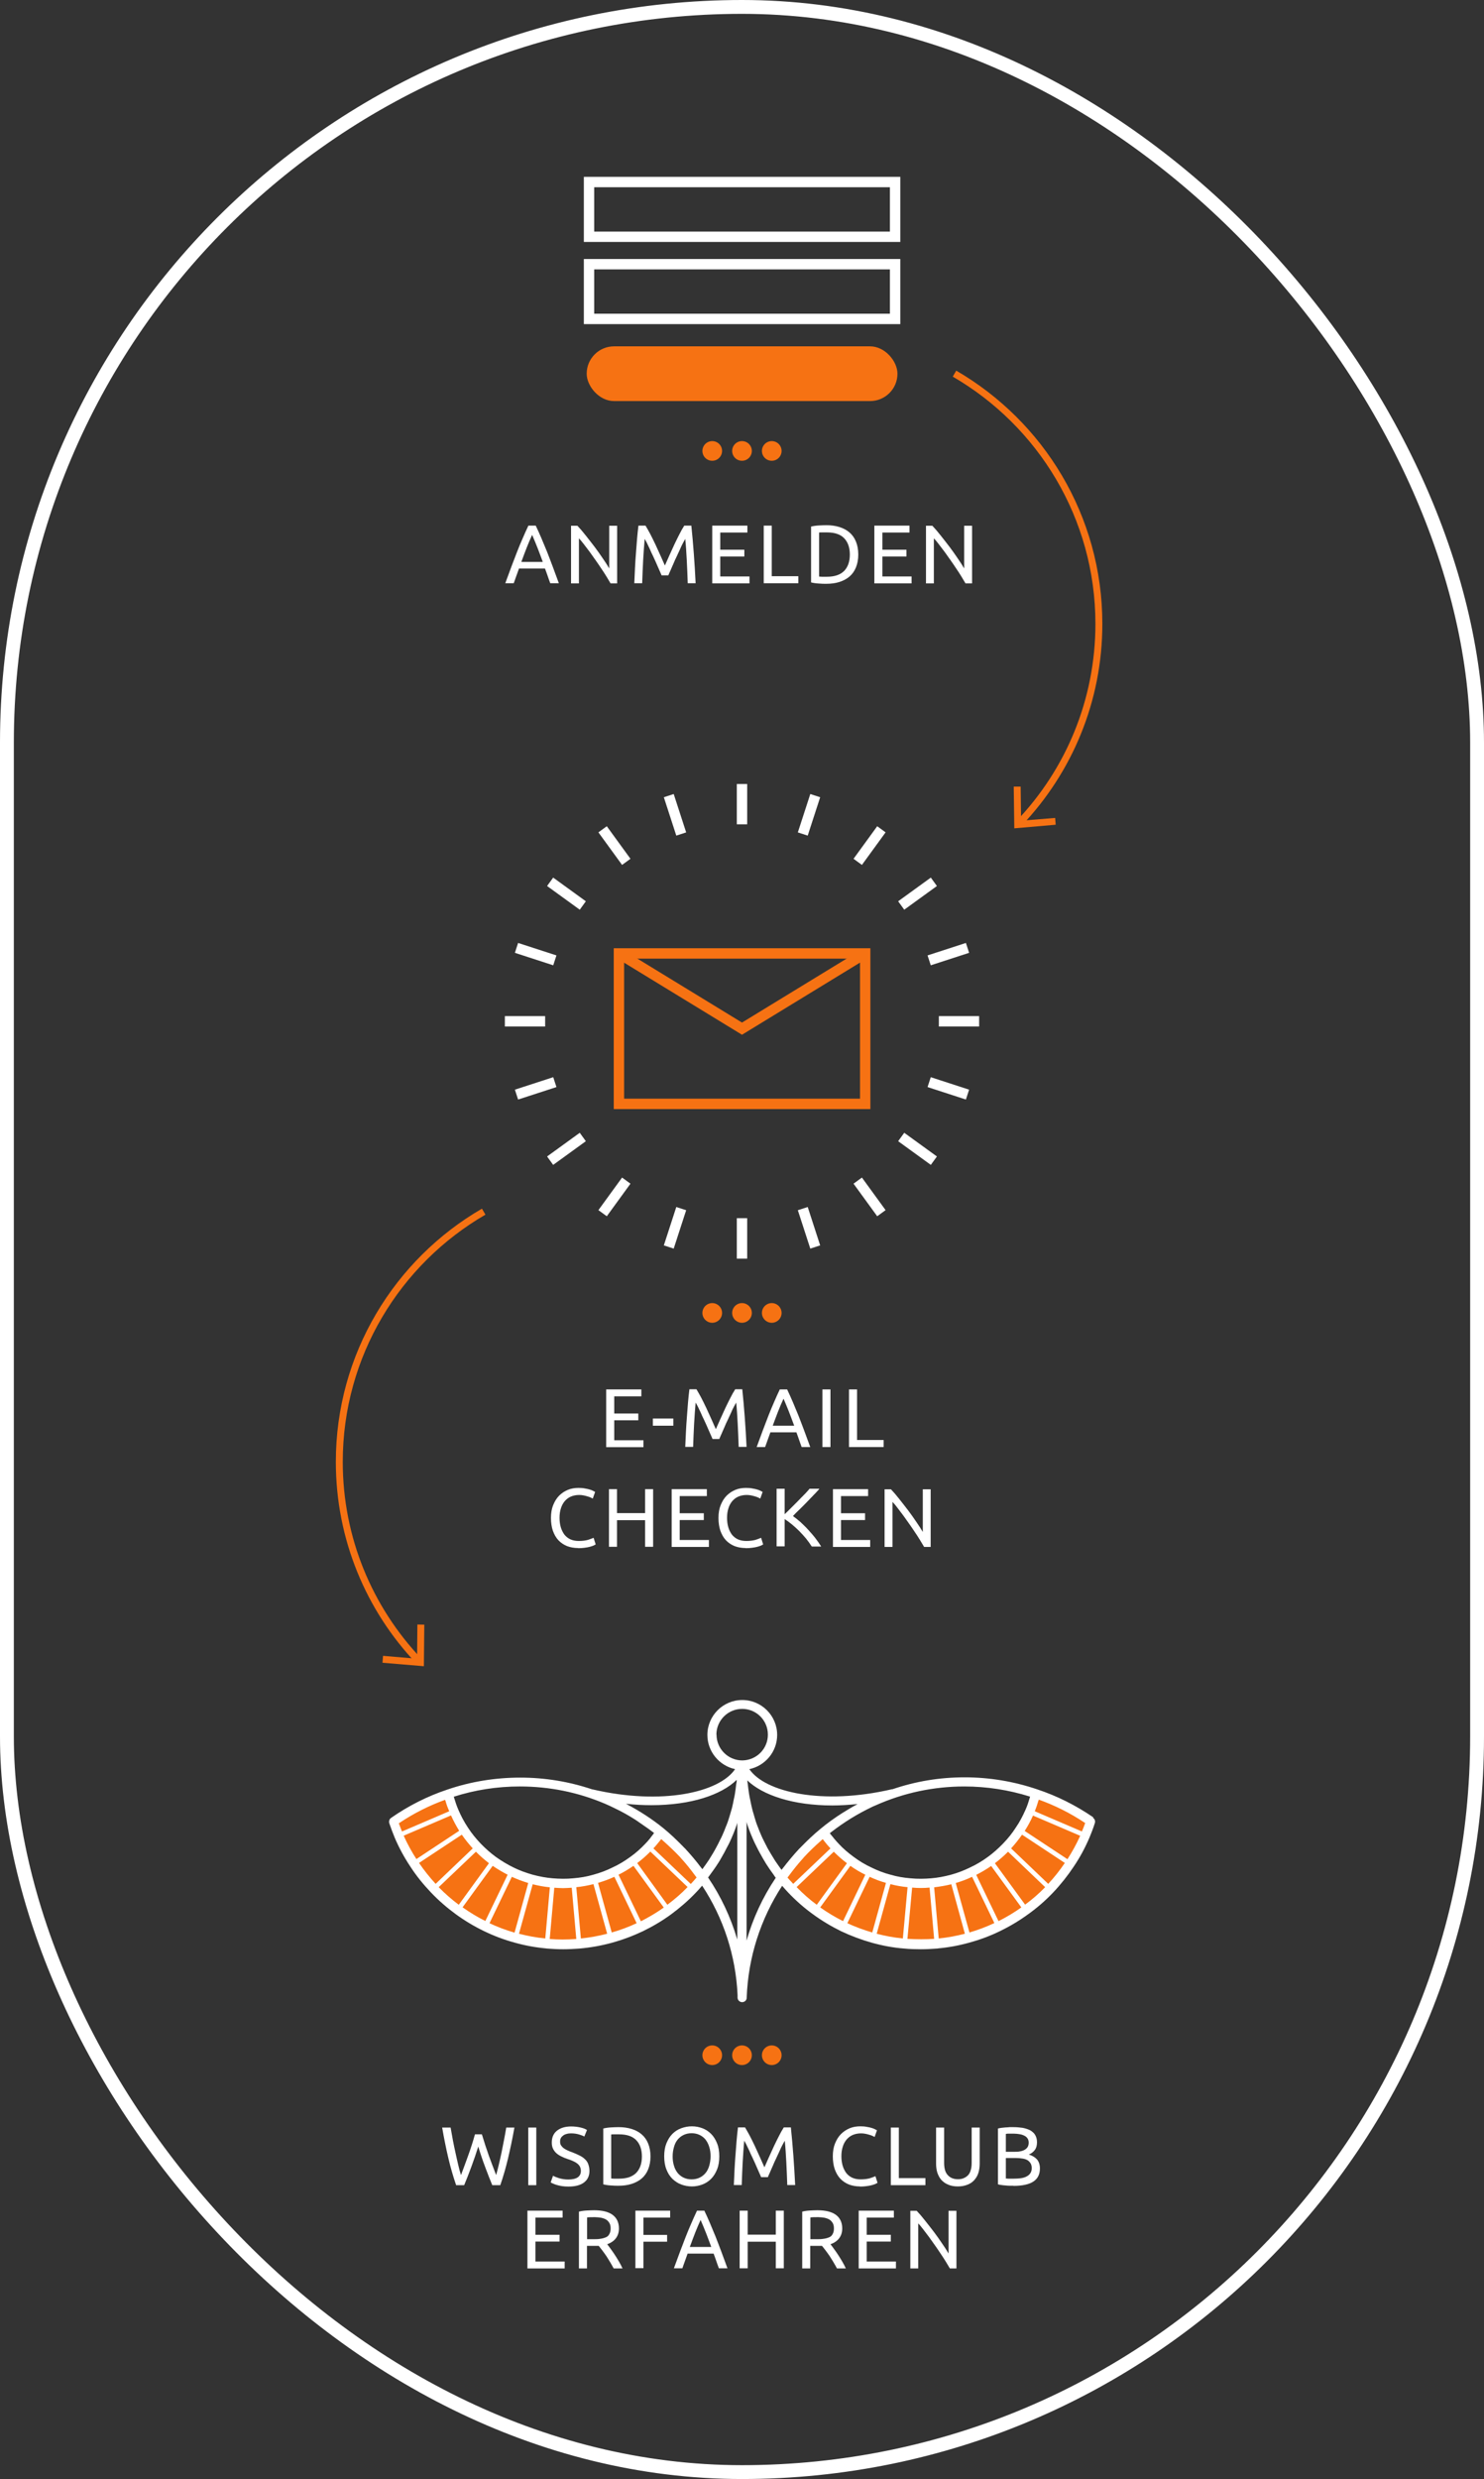<?xml version="1.0" encoding="utf-8"?>
<svg xmlns="http://www.w3.org/2000/svg" data-name="Ebene 2" id="Ebene_2" viewBox="0 0 107.2 178.94">
  <rect x="0" y="0" width="107.2" height="178.94" fill="#333333" stroke="none"/>
  <defs>
    <style>
      .cls-1 {
        fill: #f67213;
      }

      .cls-2, .cls-3, .cls-4 {
        stroke: #fff;
      }

      .cls-2, .cls-3, .cls-4, .cls-5, .cls-6 {
        fill: none;
        stroke-miterlimit: 10;
      }

      .cls-3 {
        stroke-width: .75px;
      }

      .cls-4, .cls-5 {
        stroke-width: .75px;
      }

      .cls-7 {
        fill: #fff;
      }

      .cls-5, .cls-6 {
        stroke: #f67213;
      }

      .cls-6 {
        stroke-width: .5px;
      }
    </style>
  </defs>
  <g data-name="Ebene 1" id="Ebene_1-2">
    <rect class="cls-2" height="177.94" rx="53.1" ry="53.1" width="106.2" x=".5" y=".5"/>
    <rect class="cls-4" height="3.95" width="22.11" x="42.55" y="13.14"/>
    <rect class="cls-4" height="3.95" width="22.11" x="42.55" y="19.07"/>
    <rect class="cls-5" height="10.86" width="17.79" x="44.71" y="68.82"/>
    <rect class="cls-1" height="3.95" rx="1.98" ry="1.98" width="22.45" x="42.38" y="25"/>
    <polyline class="cls-5" points="44.71 68.82 53.6 74.25 62.49 68.82"/>
    <g>
      <g data-name="&amp;lt;Radiale Wiederholung&amp;gt;" id="_Radiale_Wiederholung_">
        <line class="cls-3" x1="53.6" x2="53.6" y1="90.85" y2="87.93"/>
      </g>
      <g data-name="&amp;lt;Radiale Wiederholung&amp;gt;" id="_Radiale_Wiederholung_-2">
        <line class="cls-3" x1="48.31" x2="49.21" y1="90.01" y2="87.24"/>
      </g>
      <g data-name="&amp;lt;Radiale Wiederholung&amp;gt;" id="_Radiale_Wiederholung_-3">
        <line class="cls-3" x1="43.53" x2="45.24" y1="87.57" y2="85.22"/>
      </g>
      <g data-name="&amp;lt;Radiale Wiederholung&amp;gt;" id="_Radiale_Wiederholung_-4">
        <line class="cls-3" x1="39.74" x2="42.1" y1="83.78" y2="82.07"/>
      </g>
      <g data-name="&amp;lt;Radiale Wiederholung&amp;gt;" id="_Radiale_Wiederholung_-5">
        <line class="cls-3" x1="37.31" x2="40.08" y1="79.01" y2="78.11"/>
      </g>
      <g data-name="&amp;lt;Radiale Wiederholung&amp;gt;" id="_Radiale_Wiederholung_-6">
        <line class="cls-3" x1="36.47" x2="39.38" y1="73.72" y2="73.72"/>
      </g>
      <g data-name="&amp;lt;Radiale Wiederholung&amp;gt;" id="_Radiale_Wiederholung_-7">
        <line class="cls-3" x1="37.31" x2="40.08" y1="68.42" y2="69.32"/>
      </g>
      <g data-name="&amp;lt;Radiale Wiederholung&amp;gt;" id="_Radiale_Wiederholung_-8">
        <line class="cls-3" x1="39.74" x2="42.1" y1="63.65" y2="65.36"/>
      </g>
      <g data-name="&amp;lt;Radiale Wiederholung&amp;gt;" id="_Radiale_Wiederholung_-9">
        <line class="cls-3" x1="43.53" x2="45.24" y1="59.86" y2="62.21"/>
      </g>
      <g data-name="&amp;lt;Radiale Wiederholung&amp;gt;" id="_Radiale_Wiederholung_-10">
        <line class="cls-3" x1="48.31" x2="49.21" y1="57.43" y2="60.2"/>
      </g>
      <g data-name="&amp;lt;Radiale Wiederholung&amp;gt;" id="_Radiale_Wiederholung_-11">
        <line class="cls-3" x1="53.6" x2="53.6" y1="56.59" y2="59.5"/>
      </g>
      <g data-name="&amp;lt;Radiale Wiederholung&amp;gt;" id="_Radiale_Wiederholung_-12">
        <line class="cls-3" x1="58.89" x2="57.99" y1="57.43" y2="60.2"/>
      </g>
      <g data-name="&amp;lt;Radiale Wiederholung&amp;gt;" id="_Radiale_Wiederholung_-13">
        <line class="cls-3" x1="63.67" x2="61.96" y1="59.86" y2="62.21"/>
      </g>
      <g data-name="&amp;lt;Radiale Wiederholung&amp;gt;" id="_Radiale_Wiederholung_-14">
        <line class="cls-3" x1="67.46" x2="65.1" y1="63.65" y2="65.36"/>
      </g>
      <g data-name="&amp;lt;Radiale Wiederholung&amp;gt;" id="_Radiale_Wiederholung_-15">
        <line class="cls-3" x1="69.89" x2="67.12" y1="68.42" y2="69.32"/>
      </g>
      <g data-name="&amp;lt;Radiale Wiederholung&amp;gt;" id="_Radiale_Wiederholung_-16">
        <line class="cls-3" x1="70.73" x2="67.82" y1="73.72" y2="73.72"/>
      </g>
      <g data-name="&amp;lt;Radiale Wiederholung&amp;gt;" id="_Radiale_Wiederholung_-17">
        <line class="cls-3" x1="69.89" x2="67.12" y1="79.01" y2="78.11"/>
      </g>
      <g data-name="&amp;lt;Radiale Wiederholung&amp;gt;" id="_Radiale_Wiederholung_-18">
        <line class="cls-3" x1="67.46" x2="65.1" y1="83.78" y2="82.07"/>
      </g>
      <g data-name="&amp;lt;Radiale Wiederholung&amp;gt;" id="_Radiale_Wiederholung_-19">
        <line class="cls-3" x1="63.67" x2="61.96" y1="87.57" y2="85.22"/>
      </g>
      <g data-name="&amp;lt;Radiale Wiederholung&amp;gt;" id="_Radiale_Wiederholung_-20">
        <line class="cls-3" x1="58.89" x2="57.99" y1="90.01" y2="87.24"/>
      </g>
    </g>
    <g>
      <circle class="cls-1" cx="53.6" cy="148.35" r=".71"/>
      <circle class="cls-1" cx="51.45" cy="148.35" r=".71"/>
      <circle class="cls-1" cx="55.75" cy="148.35" r=".71"/>
    </g>
    <g>
      <circle class="cls-1" cx="53.6" cy="94.77" r=".71"/>
      <circle class="cls-1" cx="51.45" cy="94.77" r=".71"/>
      <circle class="cls-1" cx="55.75" cy="94.77" r=".71"/>
    </g>
    <g>
      <circle class="cls-1" cx="53.6" cy="32.55" r=".71"/>
      <circle class="cls-1" cx="51.45" cy="32.55" r=".71"/>
      <circle class="cls-1" cx="55.75" cy="32.55" r=".71"/>
    </g>
    <g>
      <path class="cls-7" d="M39.75,42.1c-.07-.18-.13-.36-.19-.53-.06-.17-.12-.35-.19-.53h-1.88l-.38,1.06h-.61c.16-.44.31-.85.45-1.22s.28-.73.41-1.07.27-.66.4-.96c.13-.31.27-.61.41-.91h.53c.14.3.28.6.41.91s.26.63.4.96c.13.34.27.69.41,1.07.14.37.29.78.45,1.22h-.64ZM39.21,40.56c-.13-.35-.25-.68-.38-1.01s-.26-.64-.39-.94c-.14.3-.27.61-.4.94s-.25.66-.38,1.01h1.55Z"/>
      <path class="cls-7" d="M44.1,42.1c-.09-.15-.19-.31-.3-.5-.11-.18-.24-.38-.37-.57-.13-.2-.27-.4-.41-.6-.14-.2-.28-.4-.42-.59-.14-.19-.28-.37-.41-.54s-.25-.32-.37-.44v3.25h-.57v-4.16h.46c.19.2.39.43.6.7s.43.54.64.82c.21.28.41.56.59.83.19.27.34.51.47.73v-3.08h.57v4.16h-.49Z"/>
      <path class="cls-7" d="M47.79,41.53c-.04-.1-.09-.22-.16-.37-.07-.15-.14-.31-.21-.48s-.16-.35-.24-.53c-.09-.18-.17-.35-.24-.52-.08-.16-.15-.31-.21-.44-.07-.13-.12-.23-.16-.29-.04.47-.08.98-.11,1.53s-.05,1.11-.07,1.67h-.57c.02-.36.03-.72.05-1.09.02-.37.04-.73.07-1.08.03-.35.05-.7.08-1.04.03-.34.06-.65.1-.95h.51c.11.18.22.38.35.62.12.24.25.49.37.75.12.26.24.52.36.79s.22.5.32.72c.1-.22.2-.46.32-.72.12-.26.24-.52.36-.79.12-.26.25-.51.37-.75s.24-.45.35-.62h.51c.14,1.34.24,2.73.31,4.16h-.57c-.02-.56-.04-1.12-.07-1.67-.03-.55-.06-1.06-.11-1.53-.04.07-.09.17-.16.29-.07.13-.14.27-.21.44s-.16.33-.24.52c-.09.18-.17.36-.24.53s-.15.33-.21.48c-.07.15-.12.27-.16.37h-.47Z"/>
      <path class="cls-7" d="M51.45,42.1v-4.16h2.54v.5h-1.96v1.24h1.74v.49h-1.74v1.44h2.11v.5h-2.69Z"/>
      <path class="cls-7" d="M57.67,41.6v.5h-2.5v-4.16h.58v3.65h1.92Z"/>
      <path class="cls-7" d="M62,40.02c0,.36-.06.67-.17.94-.11.27-.27.49-.47.66-.2.17-.45.3-.73.39s-.6.13-.94.13c-.17,0-.35,0-.55-.02-.2-.01-.39-.04-.55-.08v-4.03c.16-.04.35-.07.55-.08.2-.01.39-.02.55-.02.34,0,.65.04.94.13s.53.22.73.39c.2.17.36.39.47.66.11.27.17.58.17.94ZM59.74,41.63c.55,0,.96-.14,1.24-.42.27-.28.41-.68.41-1.18s-.14-.9-.41-1.18c-.27-.28-.68-.42-1.24-.42-.16,0-.29,0-.38,0s-.15,0-.19.01v3.18s.1,0,.19.01c.09,0,.22,0,.38,0Z"/>
      <path class="cls-7" d="M63.16,42.1v-4.16h2.54v.5h-1.96v1.24h1.74v.49h-1.74v1.44h2.11v.5h-2.69Z"/>
      <path class="cls-7" d="M69.74,42.1c-.09-.15-.19-.31-.3-.5-.11-.18-.24-.38-.37-.57-.13-.2-.27-.4-.41-.6-.14-.2-.28-.4-.42-.59-.14-.19-.28-.37-.41-.54s-.25-.32-.37-.44v3.25h-.57v-4.16h.46c.19.2.39.43.6.7s.43.54.64.82c.21.28.41.56.59.83.19.27.34.51.47.73v-3.08h.57v4.16h-.49Z"/>
    </g>
    <g>
      <path class="cls-7" d="M43.79,104.45v-4.16h2.54v.5h-1.96v1.24h1.74v.49h-1.74v1.44h2.11v.5h-2.69Z"/>
      <path class="cls-7" d="M47.16,102.39h1.48v.52h-1.48v-.52Z"/>
      <path class="cls-7" d="M51.47,103.87c-.04-.1-.09-.22-.16-.37-.07-.15-.14-.31-.21-.48s-.16-.35-.24-.53c-.09-.18-.17-.35-.24-.52-.08-.16-.15-.31-.21-.44-.07-.13-.12-.23-.16-.29-.04.47-.08.98-.11,1.53s-.05,1.11-.07,1.67h-.57c.02-.36.03-.72.05-1.09.02-.37.04-.73.07-1.08.03-.35.05-.7.08-1.04.03-.34.06-.65.1-.95h.51c.11.18.22.38.35.62.12.24.25.49.37.75.12.26.24.52.36.79s.22.5.32.72c.1-.22.2-.46.32-.72.12-.26.24-.52.36-.79.12-.26.25-.51.37-.75s.24-.45.35-.62h.51c.14,1.34.24,2.73.31,4.16h-.57c-.02-.56-.04-1.12-.07-1.67-.03-.55-.06-1.06-.11-1.53-.04.07-.09.17-.16.29-.07.13-.14.27-.21.44s-.16.33-.24.52c-.09.18-.17.36-.24.53s-.15.33-.21.48c-.07.15-.12.27-.16.37h-.47Z"/>
      <path class="cls-7" d="M57.91,104.45c-.07-.18-.13-.36-.19-.53-.06-.17-.12-.35-.19-.53h-1.88l-.38,1.06h-.61c.16-.44.31-.85.45-1.22s.28-.73.41-1.07.27-.66.4-.96c.13-.31.27-.61.41-.91h.53c.14.3.28.6.41.91s.26.63.4.96c.13.34.27.69.41,1.07.14.37.29.78.45,1.22h-.64ZM57.37,102.91c-.13-.35-.25-.68-.38-1.01s-.26-.64-.39-.94c-.14.3-.27.61-.4.94s-.25.66-.38,1.01h1.55Z"/>
      <path class="cls-7" d="M59.41,100.29h.58v4.16h-.58v-4.16Z"/>
      <path class="cls-7" d="M63.83,103.95v.5h-2.5v-4.16h.58v3.65h1.92Z"/>
      <path class="cls-7" d="M41.76,111.74c-.29,0-.56-.05-.8-.14-.24-.1-.45-.24-.62-.42-.17-.18-.3-.41-.4-.68-.09-.27-.14-.58-.14-.93s.05-.66.16-.93c.11-.27.25-.5.43-.68.18-.18.39-.32.63-.42.24-.1.5-.14.77-.14.17,0,.33.01.46.04.14.02.26.05.36.08.1.03.18.06.25.1.06.03.11.06.13.07l-.17.48s-.09-.05-.16-.08c-.07-.03-.14-.06-.23-.08-.09-.03-.18-.05-.28-.07-.1-.02-.21-.03-.31-.03-.22,0-.42.04-.59.11s-.33.19-.45.33c-.12.14-.22.32-.28.52-.07.21-.1.44-.1.69s.03.47.09.68c.06.2.15.38.26.53.12.15.26.26.43.34s.38.12.61.12c.27,0,.49-.03.67-.08.18-.06.31-.11.4-.15l.15.48s-.08.04-.15.08c-.07.03-.16.06-.27.09-.11.03-.23.05-.38.07-.14.02-.3.03-.47.03Z"/>
      <path class="cls-7" d="M46.6,107.49h.58v4.16h-.58v-1.92h-2.03v1.92h-.58v-4.16h.58v1.73h2.03v-1.73Z"/>
      <path class="cls-7" d="M48.52,111.65v-4.16h2.54v.5h-1.96v1.24h1.74v.49h-1.74v1.44h2.11v.5h-2.69Z"/>
      <path class="cls-7" d="M53.86,111.74c-.29,0-.56-.05-.8-.14-.24-.1-.45-.24-.62-.42-.17-.18-.3-.41-.4-.68-.09-.27-.14-.58-.14-.93s.05-.66.16-.93c.11-.27.25-.5.43-.68.18-.18.39-.32.63-.42.24-.1.5-.14.77-.14.17,0,.33.01.46.04.14.02.26.05.36.08.1.03.18.06.25.1.06.03.11.06.13.07l-.17.48s-.09-.05-.16-.08c-.07-.03-.14-.06-.23-.08-.09-.03-.18-.05-.28-.07-.1-.02-.21-.03-.31-.03-.22,0-.42.04-.59.11s-.33.19-.45.33c-.12.14-.22.32-.28.52-.07.21-.1.44-.1.69s.03.47.09.68c.06.2.15.38.26.53.12.15.26.26.43.34s.38.12.61.12c.27,0,.49-.03.67-.08.18-.06.31-.11.4-.15l.15.48s-.08.04-.15.08c-.07.03-.16.06-.27.09-.11.03-.23.05-.38.07-.14.02-.3.03-.47.03Z"/>
      <path class="cls-7" d="M59.17,107.49c-.12.14-.26.29-.42.45s-.32.34-.49.51-.34.35-.51.51-.33.32-.47.47c.17.12.35.27.55.44.19.18.38.36.56.56.18.2.36.4.52.61s.3.41.41.59h-.68c-.12-.19-.26-.38-.41-.57-.16-.19-.32-.37-.5-.55-.17-.17-.35-.33-.53-.48-.18-.15-.35-.27-.52-.38v1.97h-.58v-4.16h.58v1.84c.14-.13.29-.28.46-.45s.33-.33.5-.5c.16-.17.32-.33.47-.48.15-.15.27-.29.37-.41h.7Z"/>
      <path class="cls-7" d="M60.17,111.65v-4.16h2.54v.5h-1.96v1.24h1.74v.49h-1.74v1.44h2.11v.5h-2.69Z"/>
      <path class="cls-7" d="M66.75,111.65c-.09-.15-.19-.31-.3-.5-.11-.18-.24-.38-.37-.57-.13-.2-.27-.4-.41-.6-.14-.2-.28-.4-.42-.59-.14-.19-.28-.37-.41-.54s-.25-.32-.37-.44v3.25h-.57v-4.16h.46c.19.2.39.43.6.7s.43.54.64.82c.21.28.41.56.59.83.19.27.34.51.47.73v-3.08h.57v4.16h-.49Z"/>
    </g>
    <g>
      <path class="cls-7" d="M34.56,154.91c-.17.54-.34,1.03-.51,1.49s-.34.9-.52,1.33h-.58c-.21-.61-.4-1.26-.56-1.94-.16-.68-.31-1.42-.45-2.22h.61c.06.31.11.62.17.94.06.31.12.61.19.91.06.29.13.58.19.84.06.27.13.52.2.74.16-.42.33-.88.51-1.38s.35-1.02.5-1.56h.5c.16.54.33,1.05.51,1.56.18.5.36.96.52,1.38.06-.22.13-.47.19-.74.06-.27.13-.55.19-.84.06-.29.12-.6.18-.91.06-.31.12-.63.17-.94h.59c-.14.8-.3,1.54-.46,2.22-.16.68-.35,1.33-.56,1.94h-.58c-.18-.43-.35-.88-.52-1.33s-.34-.95-.5-1.49Z"/>
      <path class="cls-7" d="M38.16,153.57h.58v4.16h-.58v-4.16Z"/>
      <path class="cls-7" d="M41.05,157.32c.61,0,.91-.21.91-.62,0-.13-.03-.24-.08-.33-.05-.09-.13-.17-.22-.23-.09-.07-.2-.12-.31-.17-.12-.05-.24-.1-.38-.14-.15-.05-.3-.11-.43-.18-.14-.07-.25-.14-.35-.23-.1-.09-.18-.2-.24-.32-.06-.12-.09-.27-.09-.45,0-.36.12-.65.37-.85s.59-.31,1.03-.31c.25,0,.48.03.69.08s.36.11.45.18l-.19.47c-.08-.05-.21-.1-.38-.15-.17-.05-.36-.08-.58-.08-.11,0-.22.01-.31.04-.1.02-.18.06-.25.11-.07.05-.13.11-.17.18s-.06.16-.06.26c0,.11.02.21.07.28s.11.14.19.2c.08.06.17.11.28.16.11.05.22.1.35.14.18.07.34.14.5.22.15.07.28.16.39.26.11.1.2.22.25.36s.09.3.09.5c0,.36-.13.64-.4.84-.27.2-.64.29-1.12.29-.16,0-.32-.01-.45-.03-.14-.02-.26-.05-.37-.08-.11-.03-.2-.06-.28-.1s-.14-.06-.18-.09l.17-.48c.09.05.23.11.42.17.19.06.42.1.69.1Z"/>
      <path class="cls-7" d="M46.99,155.65c0,.36-.06.67-.17.94-.11.27-.27.49-.47.66-.2.17-.45.3-.73.39s-.6.13-.94.13c-.17,0-.35,0-.55-.02-.2-.01-.39-.04-.55-.08v-4.03c.16-.04.35-.07.55-.08.2-.01.39-.02.55-.02.34,0,.65.04.94.13s.53.22.73.39c.2.17.36.39.47.66.11.27.17.58.17.94ZM44.72,157.26c.55,0,.96-.14,1.24-.42.27-.28.41-.68.41-1.18s-.14-.9-.41-1.18c-.27-.28-.68-.42-1.24-.42-.16,0-.29,0-.38,0s-.15,0-.19.01v3.18s.1,0,.19.01c.09,0,.22,0,.38,0Z"/>
      <path class="cls-7" d="M47.98,155.65c0-.36.05-.67.16-.94.11-.27.25-.5.43-.68s.39-.32.64-.41.5-.14.77-.14.52.05.76.14c.24.09.45.23.63.41.18.18.32.41.43.68.11.27.16.59.16.94s-.05.67-.16.94c-.11.27-.25.5-.43.68-.18.18-.39.32-.63.41-.24.09-.49.14-.76.14s-.53-.05-.77-.14-.45-.23-.64-.41c-.18-.18-.33-.41-.43-.68-.11-.27-.16-.59-.16-.94ZM48.59,155.65c0,.25.03.48.1.69.06.21.16.38.27.52.12.14.26.25.43.33s.36.12.57.12.4-.04.57-.12.31-.19.43-.33c.12-.14.21-.32.27-.52.06-.21.1-.44.1-.69s-.03-.48-.1-.69c-.06-.21-.16-.38-.27-.53-.12-.14-.26-.25-.43-.33s-.36-.12-.57-.12-.4.04-.57.12-.31.19-.43.33c-.12.14-.21.32-.27.53-.06.21-.1.43-.1.69Z"/>
      <path class="cls-7" d="M54.98,157.15c-.04-.1-.09-.22-.16-.37-.07-.15-.14-.31-.21-.48s-.16-.35-.24-.53c-.09-.18-.17-.35-.24-.52-.08-.16-.15-.31-.21-.44-.07-.13-.12-.23-.16-.29-.04.47-.08.98-.11,1.53s-.05,1.11-.07,1.67h-.57c.02-.36.03-.72.05-1.09.02-.37.04-.73.07-1.08.03-.35.05-.7.08-1.04.03-.34.06-.65.1-.95h.51c.11.18.22.38.35.62.12.24.25.49.37.75.12.26.24.52.36.79s.22.5.32.72c.1-.22.2-.46.32-.72.12-.26.24-.52.36-.79.12-.26.25-.51.37-.75s.24-.45.35-.62h.51c.14,1.34.24,2.73.31,4.16h-.57c-.02-.56-.04-1.12-.07-1.67-.03-.55-.06-1.06-.11-1.53-.04.07-.09.17-.16.29-.07.13-.14.27-.21.44s-.16.33-.24.52c-.09.18-.17.36-.24.53s-.15.33-.21.48c-.07.15-.12.27-.16.37h-.47Z"/>
      <path class="cls-7" d="M62.12,157.82c-.29,0-.56-.05-.8-.14-.24-.1-.45-.24-.62-.42-.17-.18-.3-.41-.4-.68-.09-.27-.14-.58-.14-.93s.05-.66.16-.93c.11-.27.25-.5.43-.68.18-.18.39-.32.63-.42.24-.1.5-.14.77-.14.17,0,.33.01.46.04.14.02.26.05.36.08.1.03.18.06.25.1.06.03.11.06.13.07l-.17.48s-.09-.05-.16-.08c-.07-.03-.14-.06-.23-.08-.09-.03-.18-.05-.28-.07-.1-.02-.21-.03-.31-.03-.22,0-.42.04-.59.11s-.33.19-.45.33c-.12.14-.22.32-.28.52-.07.21-.1.44-.1.69s.03.47.09.68c.06.2.15.38.26.53.12.15.26.26.43.34s.38.12.61.12c.27,0,.49-.03.67-.08.18-.06.31-.11.4-.15l.15.48s-.08.04-.15.08c-.07.03-.16.06-.27.09-.11.03-.23.05-.38.07-.14.02-.3.03-.47.03Z"/>
      <path class="cls-7" d="M66.85,157.23v.5h-2.5v-4.16h.58v3.65h1.92Z"/>
      <path class="cls-7" d="M69.2,157.82c-.27,0-.51-.04-.71-.13-.2-.08-.36-.2-.49-.34-.13-.15-.22-.32-.29-.52-.06-.2-.09-.42-.09-.65v-2.61h.58v2.54c0,.42.09.72.28.91.18.19.42.28.72.28.15,0,.28-.02.4-.07s.23-.12.32-.21.16-.22.2-.37c.05-.15.07-.33.07-.54v-2.54h.58v2.61c0,.23-.03.45-.09.65-.06.2-.16.37-.29.52-.13.15-.29.26-.49.34-.2.08-.43.13-.7.13Z"/>
      <path class="cls-7" d="M73.2,157.77c-.08,0-.17,0-.27,0-.1,0-.2-.01-.29-.02-.1,0-.2-.02-.29-.03-.1-.01-.18-.03-.26-.05v-4.03c.08-.02.17-.04.26-.05.1-.01.19-.02.29-.03.1,0,.19-.01.29-.02.1,0,.19,0,.27,0,.24,0,.46.02.67.05.21.04.39.1.55.18.15.09.28.2.36.34s.13.31.13.52c0,.23-.05.42-.16.56-.11.15-.25.25-.43.33.24.07.44.19.58.34.14.16.22.38.22.66,0,.42-.15.73-.46.94-.31.21-.79.32-1.46.32ZM72.66,155.32h.61c.14,0,.28,0,.41-.03.13-.02.24-.06.33-.11.09-.05.17-.12.22-.2s.08-.19.08-.32c0-.12-.03-.22-.08-.3s-.13-.15-.23-.2c-.1-.05-.21-.09-.34-.11-.13-.02-.27-.04-.42-.04s-.26,0-.35,0-.16,0-.23.02v1.28ZM72.66,155.79v1.46s.1,0,.16.01c.05,0,.11,0,.18,0,.07,0,.15,0,.24,0,.17,0,.33-.01.49-.03.15-.02.29-.06.41-.12.12-.06.21-.13.28-.23.07-.1.11-.23.11-.38,0-.14-.03-.25-.08-.34-.05-.09-.13-.17-.22-.23-.1-.06-.22-.1-.35-.12-.14-.02-.29-.04-.46-.04h-.75Z"/>
      <path class="cls-7" d="M38.1,163.73v-4.16h2.54v.5h-1.96v1.24h1.74v.49h-1.74v1.44h2.11v.5h-2.69Z"/>
      <path class="cls-7" d="M43.86,161.99c.06.08.15.19.24.32s.2.27.3.43c.1.16.21.32.31.5.1.17.19.34.26.5h-.64c-.08-.15-.17-.31-.26-.46-.09-.16-.19-.3-.28-.45-.1-.14-.19-.27-.29-.4-.09-.12-.18-.23-.25-.32-.05,0-.11,0-.16,0h-.69v1.63h-.58v-4.1c.16-.04.35-.07.55-.08.2-.01.39-.02.55-.02.58,0,1.03.11,1.33.33s.46.55.46.98c0,.28-.07.51-.22.71-.15.2-.36.34-.65.44ZM42.98,160.04c-.25,0-.44,0-.57.02v1.57h.41c.2,0,.38,0,.54-.03.16-.02.29-.06.41-.11s.2-.13.25-.24c.06-.1.09-.24.09-.4,0-.16-.03-.29-.09-.39-.06-.1-.14-.19-.24-.25-.1-.06-.22-.1-.36-.13-.14-.02-.29-.04-.44-.04Z"/>
      <path class="cls-7" d="M45.9,163.73v-4.16h2.51v.5h-1.93v1.25h1.71v.49h-1.71v1.91h-.58Z"/>
      <path class="cls-7" d="M51.93,163.73c-.07-.18-.13-.36-.19-.53-.06-.17-.12-.35-.19-.53h-1.88l-.38,1.06h-.61c.16-.44.31-.85.45-1.22s.28-.73.41-1.07.27-.66.4-.96c.13-.31.27-.61.41-.91h.53c.14.3.28.6.41.91s.26.63.4.96c.13.34.27.69.41,1.07.14.37.29.78.45,1.22h-.64ZM51.38,162.19c-.13-.35-.25-.68-.38-1.01s-.26-.64-.39-.94c-.14.3-.27.61-.4.94s-.25.66-.38,1.01h1.55Z"/>
      <path class="cls-7" d="M56.04,159.57h.58v4.16h-.58v-1.92h-2.03v1.92h-.58v-4.16h.58v1.73h2.03v-1.73Z"/>
      <path class="cls-7" d="M59.99,161.99c.06.08.15.19.24.32s.2.27.3.43c.1.16.21.32.31.5.1.17.19.34.26.5h-.64c-.08-.15-.17-.31-.26-.46-.09-.16-.19-.3-.28-.45-.1-.14-.19-.27-.29-.4-.09-.12-.18-.23-.25-.32-.05,0-.11,0-.16,0h-.69v1.63h-.58v-4.1c.16-.04.35-.07.55-.08.2-.01.39-.02.55-.02.58,0,1.03.11,1.33.33s.46.55.46.98c0,.28-.07.51-.22.71-.15.2-.36.34-.65.44ZM59.11,160.04c-.25,0-.44,0-.57.02v1.57h.41c.2,0,.38,0,.54-.03.16-.02.29-.06.41-.11s.2-.13.25-.24c.06-.1.09-.24.09-.4,0-.16-.03-.29-.09-.39-.06-.1-.14-.19-.24-.25-.1-.06-.22-.1-.36-.13-.14-.02-.29-.04-.44-.04Z"/>
      <path class="cls-7" d="M62.03,163.73v-4.16h2.54v.5h-1.96v1.24h1.74v.49h-1.74v1.44h2.11v.5h-2.69Z"/>
      <path class="cls-7" d="M68.61,163.73c-.09-.15-.19-.31-.3-.5-.11-.18-.24-.38-.37-.57-.13-.2-.27-.4-.41-.6-.14-.2-.28-.4-.42-.59-.14-.19-.28-.37-.41-.54s-.25-.32-.37-.44v3.25h-.57v-4.16h.46c.19.2.39.43.6.7s.43.54.64.82c.21.28.41.56.59.83.19.27.34.51.47.73v-3.08h.57v4.16h-.49Z"/>
    </g>
    <g>
      <path class="cls-1" d="M50.61,135.51c-.23.29-.47.56-.72.82-.53.56-1.12,1.08-1.75,1.53-.62.45-1.29.85-1.99,1.19-.69.33-1.41.6-2.17.81-.74.21-1.5.35-2.28.41-.38.03-.76.05-1.15.05s-.78-.02-1.16-.05h0c-.78-.07-1.54-.21-2.28-.42-.76-.21-1.49-.48-2.18-.82-.7-.34-1.36-.74-1.98-1.19-.63-.46-1.21-.97-1.75-1.53-.53-.56-1.02-1.16-1.44-1.81-.42-.64-.8-1.32-1.1-2.04-.14-.33-.27-.66-.38-1.01,1.21-.84,2.54-1.52,3.97-2,.11.44.25.88.43,1.29.2.47.44.92.72,1.35.29.43.6.83.96,1.2.35.37.73.7,1.15,1.01.41.29.85.56,1.31.78.46.23.94.4,1.44.54.48.13.99.23,1.51.27.25.02.51.03.77.03s.51-.01.76-.04c.52-.04,1.03-.13,1.51-.27.5-.13.98-.31,1.43-.54.46-.22.9-.48,1.31-.78.42-.3.8-.64,1.15-1.01.32-.33.61-.68.87-1.06,1.15.94,2.17,2.04,3.02,3.26Z"/>
      <path class="cls-1" d="M78.66,131.45c-.11.35-.25.69-.38,1.03-.31.72-.68,1.39-1.11,2.04-.42.64-.91,1.25-1.44,1.81-.54.56-1.12,1.08-1.75,1.52-.62.46-1.29.86-1.98,1.19-.69.34-1.41.61-2.17.82-.74.21-1.49.35-2.28.41h0c-.38.03-.77.05-1.16.05s-.78-.02-1.16-.05c-.78-.07-1.55-.21-2.28-.41-.76-.21-1.48-.48-2.17-.81-.7-.34-1.37-.74-1.99-1.19-.63-.45-1.21-.96-1.75-1.53-.25-.26-.48-.52-.71-.8.85-1.22,1.86-2.32,3.01-3.27.26.37.54.72.86,1.05.34.37.74.71,1.15,1.01.41.31.85.56,1.31.78.46.23.94.4,1.43.54.48.14,1,.23,1.51.27.25.03.5.04.76.04s.52-.01.77-.03c.52-.05,1.02-.14,1.51-.27.5-.14.98-.32,1.43-.54.46-.22.9-.48,1.31-.78.42-.31.8-.64,1.15-1.01.35-.37.68-.77.96-1.2.29-.42.52-.88.73-1.35.18-.42.32-.85.43-1.29,1.43.47,2.76,1.15,3.98,1.98Z"/>
      <path class="cls-7" d="M78.98,131.18c-1.27-.87-2.63-1.55-4.05-2.02,0,0,0,0,0,0-1.68-.57-3.45-.87-5.25-.87s-3.54.29-5.21.86c-.01,0-.02,0-.04,0-5.02,1.17-9.16.22-10.3-1.45,1.14-.24,2.01-1.25,2.01-2.47,0-1.39-1.13-2.52-2.52-2.52s-2.52,1.13-2.52,2.52c0,1.21.86,2.22,2,2.47-1.14,1.68-5.28,2.63-10.3,1.46,0,0-.01,0-.02,0-1.67-.56-3.41-.85-5.2-.85s-3.59.29-5.28.87h0s0,0,0,0h0c-1.44.48-2.8,1.17-4.05,2.04-.12.08-.17.24-.13.38.11.33.24.67.39,1.04.31.73.69,1.43,1.13,2.09.42.65.92,1.27,1.48,1.86.54.57,1.15,1.1,1.79,1.57.66.48,1.33.88,2.03,1.22.7.34,1.45.63,2.23.84.74.21,1.51.35,2.27.42.02,0,.05.01.07.01.39.03.78.05,1.18.05.38,0,.76-.02,1.18-.05.79-.07,1.58-.21,2.34-.42.76-.21,1.51-.49,2.23-.83.72-.35,1.41-.76,2.04-1.22.65-.48,1.26-1.01,1.79-1.57.14-.14.29-.31.45-.5,1.55,2.35,2.43,5.06,2.56,7.89v.19c0,.18.15.33.33.33,0,0,0,0,0,0,0,0,0,0,0,0,.18,0,.33-.14.33-.32.1-2.89.99-5.67,2.56-8.08.14.16.29.34.43.48.55.58,1.15,1.11,1.79,1.57.64.47,1.33.88,2.04,1.23.72.34,1.47.62,2.22.83.76.21,1.54.36,2.34.42.41.04.81.05,1.19.05.4,0,.79-.02,1.18-.05.02,0,.05,0,.07-.01.76-.07,1.53-.21,2.27-.42.77-.21,1.52-.49,2.23-.84.72-.35,1.4-.76,2.03-1.22.63-.45,1.24-.98,1.79-1.56.54-.57,1.04-1.2,1.48-1.86.44-.65.81-1.33,1.14-2.1.13-.31.27-.67.39-1.05.04-.14,0-.29-.13-.37ZM78.16,132.2l-3.41-1.46c.09-.23.18-.48.25-.73.01-.04.03-.07.04-.11,1.17.42,2.29.98,3.35,1.69-.07.21-.15.41-.24.61ZM74.41,129.68s-.02.07-.03.11c-.09.3-.18.58-.3.84-.21.48-.44.91-.71,1.3-.25.39-.55.77-.92,1.15-.35.36-.72.69-1.11.97-.41.3-.84.55-1.27.75-.43.21-.89.39-1.37.52-.48.13-.96.22-1.44.26-.48.04-.98.05-1.48,0-.49-.04-.98-.12-1.45-.26-.47-.12-.93-.3-1.38-.52-.45-.21-.87-.46-1.26-.75-.41-.3-.79-.62-1.11-.97-.2-.21-.39-.44-.58-.68-.02-.02-.04-.05-.06-.07.04-.03.08-.06.11-.09.44-.34.89-.65,1.35-.94.04-.03.09-.05.13-.08.49-.3,1-.57,1.52-.82.06-.03.13-.06.21-.09,2.02-.9,4.18-1.36,6.4-1.36,1.62,0,3.21.25,4.74.73ZM72.13,138.67l-1.61-3.34c.36-.18.73-.4,1.08-.64l2.18,2.99c-.52.37-1.07.7-1.65.99ZM67.48,136.23c.41-.05.83-.12,1.24-.22l.98,3.57c-.62.16-1.25.28-1.89.34l-.33-3.69ZM65.22,139.92c-.64-.06-1.28-.18-1.89-.34l.99-3.58c.41.11.83.18,1.24.22l-.34,3.7ZM59.25,137.68l2.18-3c.34.24.7.46,1.08.64l-1.61,3.35c-.58-.29-1.13-.62-1.65-.99ZM62.82,135.47c.38.18.78.33,1.18.44l-.99,3.58c-.61-.18-1.22-.4-1.8-.67l1.61-3.35ZM69.04,135.92c.41-.12.81-.27,1.18-.45l1.61,3.34c-.58.27-1.18.5-1.8.68l-.99-3.57ZM60.13,130.32c.58,0,1.19-.04,1.82-.1-.39.21-.76.43-1.14.67-.53.34-1.05.71-1.54,1.12h0s0,0,0,0c-.49.4-.95.84-1.39,1.29-.05.05-.11.11-.16.16-.41.44-.79.9-1.16,1.38-.03.04-.07.08-.1.13-.07-.09-.14-.18-.2-.27-.09-.13-.18-.26-.27-.39-.1-.16-.2-.32-.3-.49-.08-.14-.16-.27-.24-.41-.09-.17-.17-.34-.26-.51-.07-.14-.14-.28-.2-.42-.08-.18-.15-.36-.22-.54-.06-.14-.11-.28-.16-.43-.06-.19-.12-.38-.17-.57-.04-.14-.09-.28-.12-.43-.05-.2-.09-.41-.13-.61-.03-.14-.06-.27-.08-.41-.04-.23-.06-.46-.09-.69-.01-.1-.03-.19-.04-.29,1.12,1.07,3.3,1.81,6.15,1.81ZM51.75,125.21c0-1.02.83-1.86,1.86-1.86s1.86.83,1.86,1.86-.83,1.85-1.85,1.86h0s0,0,0,0c-1.02,0-1.86-.83-1.86-1.86ZM53.22,128.5c0,.1-.02.2-.04.29-.03.23-.05.47-.09.69-.02.13-.05.26-.08.39-.04.21-.08.42-.13.62-.04.14-.08.27-.12.41-.06.19-.11.39-.18.58-.05.14-.1.28-.16.41-.07.18-.14.37-.22.54-.06.14-.13.28-.2.41-.08.17-.17.35-.26.51-.07.14-.15.27-.23.41-.1.16-.2.33-.3.49-.09.13-.18.26-.27.39-.07.09-.13.18-.2.28-.03-.04-.07-.08-.1-.12-.36-.48-.75-.94-1.16-1.38-.05-.05-.11-.1-.16-.16-.44-.45-.9-.89-1.39-1.29-.85-.69-1.76-1.27-2.71-1.77.64.07,1.25.1,1.84.1,2.85,0,5.04-.74,6.15-1.82ZM43.71,130.2c.23.1.45.2.69.32.53.25,1.04.54,1.54.86.17.11.32.23.49.34.28.19.55.38.82.59-.2.27-.4.54-.63.77-.34.36-.71.69-1.11.97-.41.3-.83.55-1.27.75-.44.22-.9.39-1.38.52-.47.14-.96.22-1.46.26-.48.05-.99.04-1.47,0-.48-.04-.97-.13-1.45-.26-.49-.14-.96-.31-1.38-.52-.43-.21-.85-.46-1.26-.75-.4-.29-.77-.62-1.11-.97-.34-.36-.65-.73-.92-1.15-.28-.42-.51-.85-.7-1.3-.12-.27-.21-.55-.3-.84-.01-.03-.02-.07-.03-.1,1.53-.49,3.13-.74,4.77-.74,2.14,0,4.21.42,6.16,1.25ZM46.29,138.67l-1.61-3.35c.37-.18.73-.4,1.08-.64l2.19,3.01c-.52.37-1.08.7-1.65.99ZM41.63,136.22c.42-.04.84-.12,1.24-.22l.99,3.58c-.62.16-1.26.28-1.9.34l-.33-3.7ZM39.38,139.92c-.64-.06-1.27-.18-1.89-.34l.99-3.57c.41.1.82.18,1.24.22l-.33,3.69ZM33.41,137.68l2.18-3c.36.24.72.46,1.08.64l-1.61,3.34c-.57-.28-1.11-.61-1.65-.99ZM36.97,135.47c.37.17.77.32,1.19.45l-.99,3.58c-.63-.18-1.24-.41-1.81-.68l1.61-3.34ZM43.2,135.91c.4-.12.8-.26,1.18-.44l1.61,3.35c-.58.27-1.19.5-1.8.67l-.99-3.58ZM32.15,129.91s.03.07.04.11c.07.25.16.49.26.72l-3.41,1.46c-.08-.2-.16-.39-.23-.59,1.04-.7,2.16-1.27,3.35-1.7ZM29.17,132.5l3.41-1.46c.17.38.37.75.59,1.11l-3.09,2.04c-.35-.54-.66-1.11-.92-1.69ZM30.27,134.47l3.09-2.04c.24.35.51.68.79.99l-2.68,2.56c-.44-.48-.84-.98-1.2-1.51ZM31.69,136.22l2.69-2.56c.29.3.61.57.94.83l-2.18,3c-.52-.39-1-.81-1.45-1.27ZM39.71,139.96l.33-3.7c.21.01.42.03.63.03s.42-.02.63-.03l.33,3.7c-.69.05-1.31.05-1.93,0ZM48.21,137.49l-2.18-3.01c.34-.25.65-.53.95-.83l2.69,2.56c-.44.46-.93.88-1.45,1.27ZM49.89,135.98l-2.69-2.56c.18-.19.34-.39.5-.59.02-.03.05-.05.07-.08.04.04.09.08.13.12.42.37.83.76,1.22,1.17.01.01.03.03.04.05.38.41.73.85,1.06,1.3.03.04.06.08.1.13-.16.18-.29.34-.43.48ZM51.15,135.52c.06-.07.1-.15.16-.22.19-.26.38-.52.55-.79.08-.12.16-.25.23-.38.16-.27.31-.55.45-.83.06-.11.12-.22.17-.33.18-.39.35-.79.49-1.2.02-.06.04-.13.06-.2,0,0,0-.02,0-.03v8.46c-.47-1.59-1.17-3.1-2.11-4.48ZM53.93,140.11v-8.6s.02.05.02.08c.02.06.04.12.06.19.14.41.31.82.49,1.21.05.11.11.21.16.32.14.29.3.57.46.85.07.12.15.25.22.37.17.27.36.54.55.8.05.07.09.15.15.21-.95,1.41-1.66,2.95-2.12,4.57ZM56.89,135.52s.06-.08.1-.13c.33-.45.68-.88,1.05-1.29.02-.02.03-.04.05-.06.38-.41.79-.8,1.21-1.17.04-.04.09-.08.13-.12.02.03.05.06.07.09.16.21.32.4.49.58l-2.69,2.56c-.14-.15-.28-.3-.42-.46ZM57.54,136.22l2.69-2.56c.29.29.6.57.95.83l-2.18,3c-.52-.38-1-.81-1.45-1.27ZM65.55,139.95l.34-3.7c.21.02.41.03.63.03s.42-.01.63-.03l.33,3.7c-.62.04-1.25.04-1.93,0ZM74.05,137.48l-2.18-2.99c.33-.25.65-.53.95-.83l2.68,2.56c-.45.46-.94.89-1.45,1.26ZM75.72,135.98l-2.68-2.56c.3-.33.56-.66.79-.99l3.09,2.04c-.36.53-.76,1.04-1.2,1.51ZM77.11,134.2l-3.09-2.04c.22-.34.42-.7.6-1.11l3.41,1.46c-.27.6-.58,1.16-.92,1.69Z"/>
    </g>
    <g>
      <path class="cls-6" d="M68.95,26.97c6.23,3.61,10.43,10.35,10.43,18.06,0,5.56-2.18,10.62-5.73,14.36"/>
      <polygon class="cls-1" points="73.23 56.78 73.73 56.78 73.76 59.24 76.22 59.04 76.26 59.53 73.27 59.79 73.23 56.78"/>
    </g>
    <g>
      <path class="cls-6" d="M34.94,87.46c-6.23,3.61-10.43,10.35-10.43,18.06,0,5.56,2.18,10.62,5.73,14.36"/>
      <polygon class="cls-1" points="27.63 120.02 27.67 119.52 30.13 119.73 30.15 117.26 30.65 117.27 30.62 120.27 27.63 120.02"/>
    </g>
  </g>
</svg>